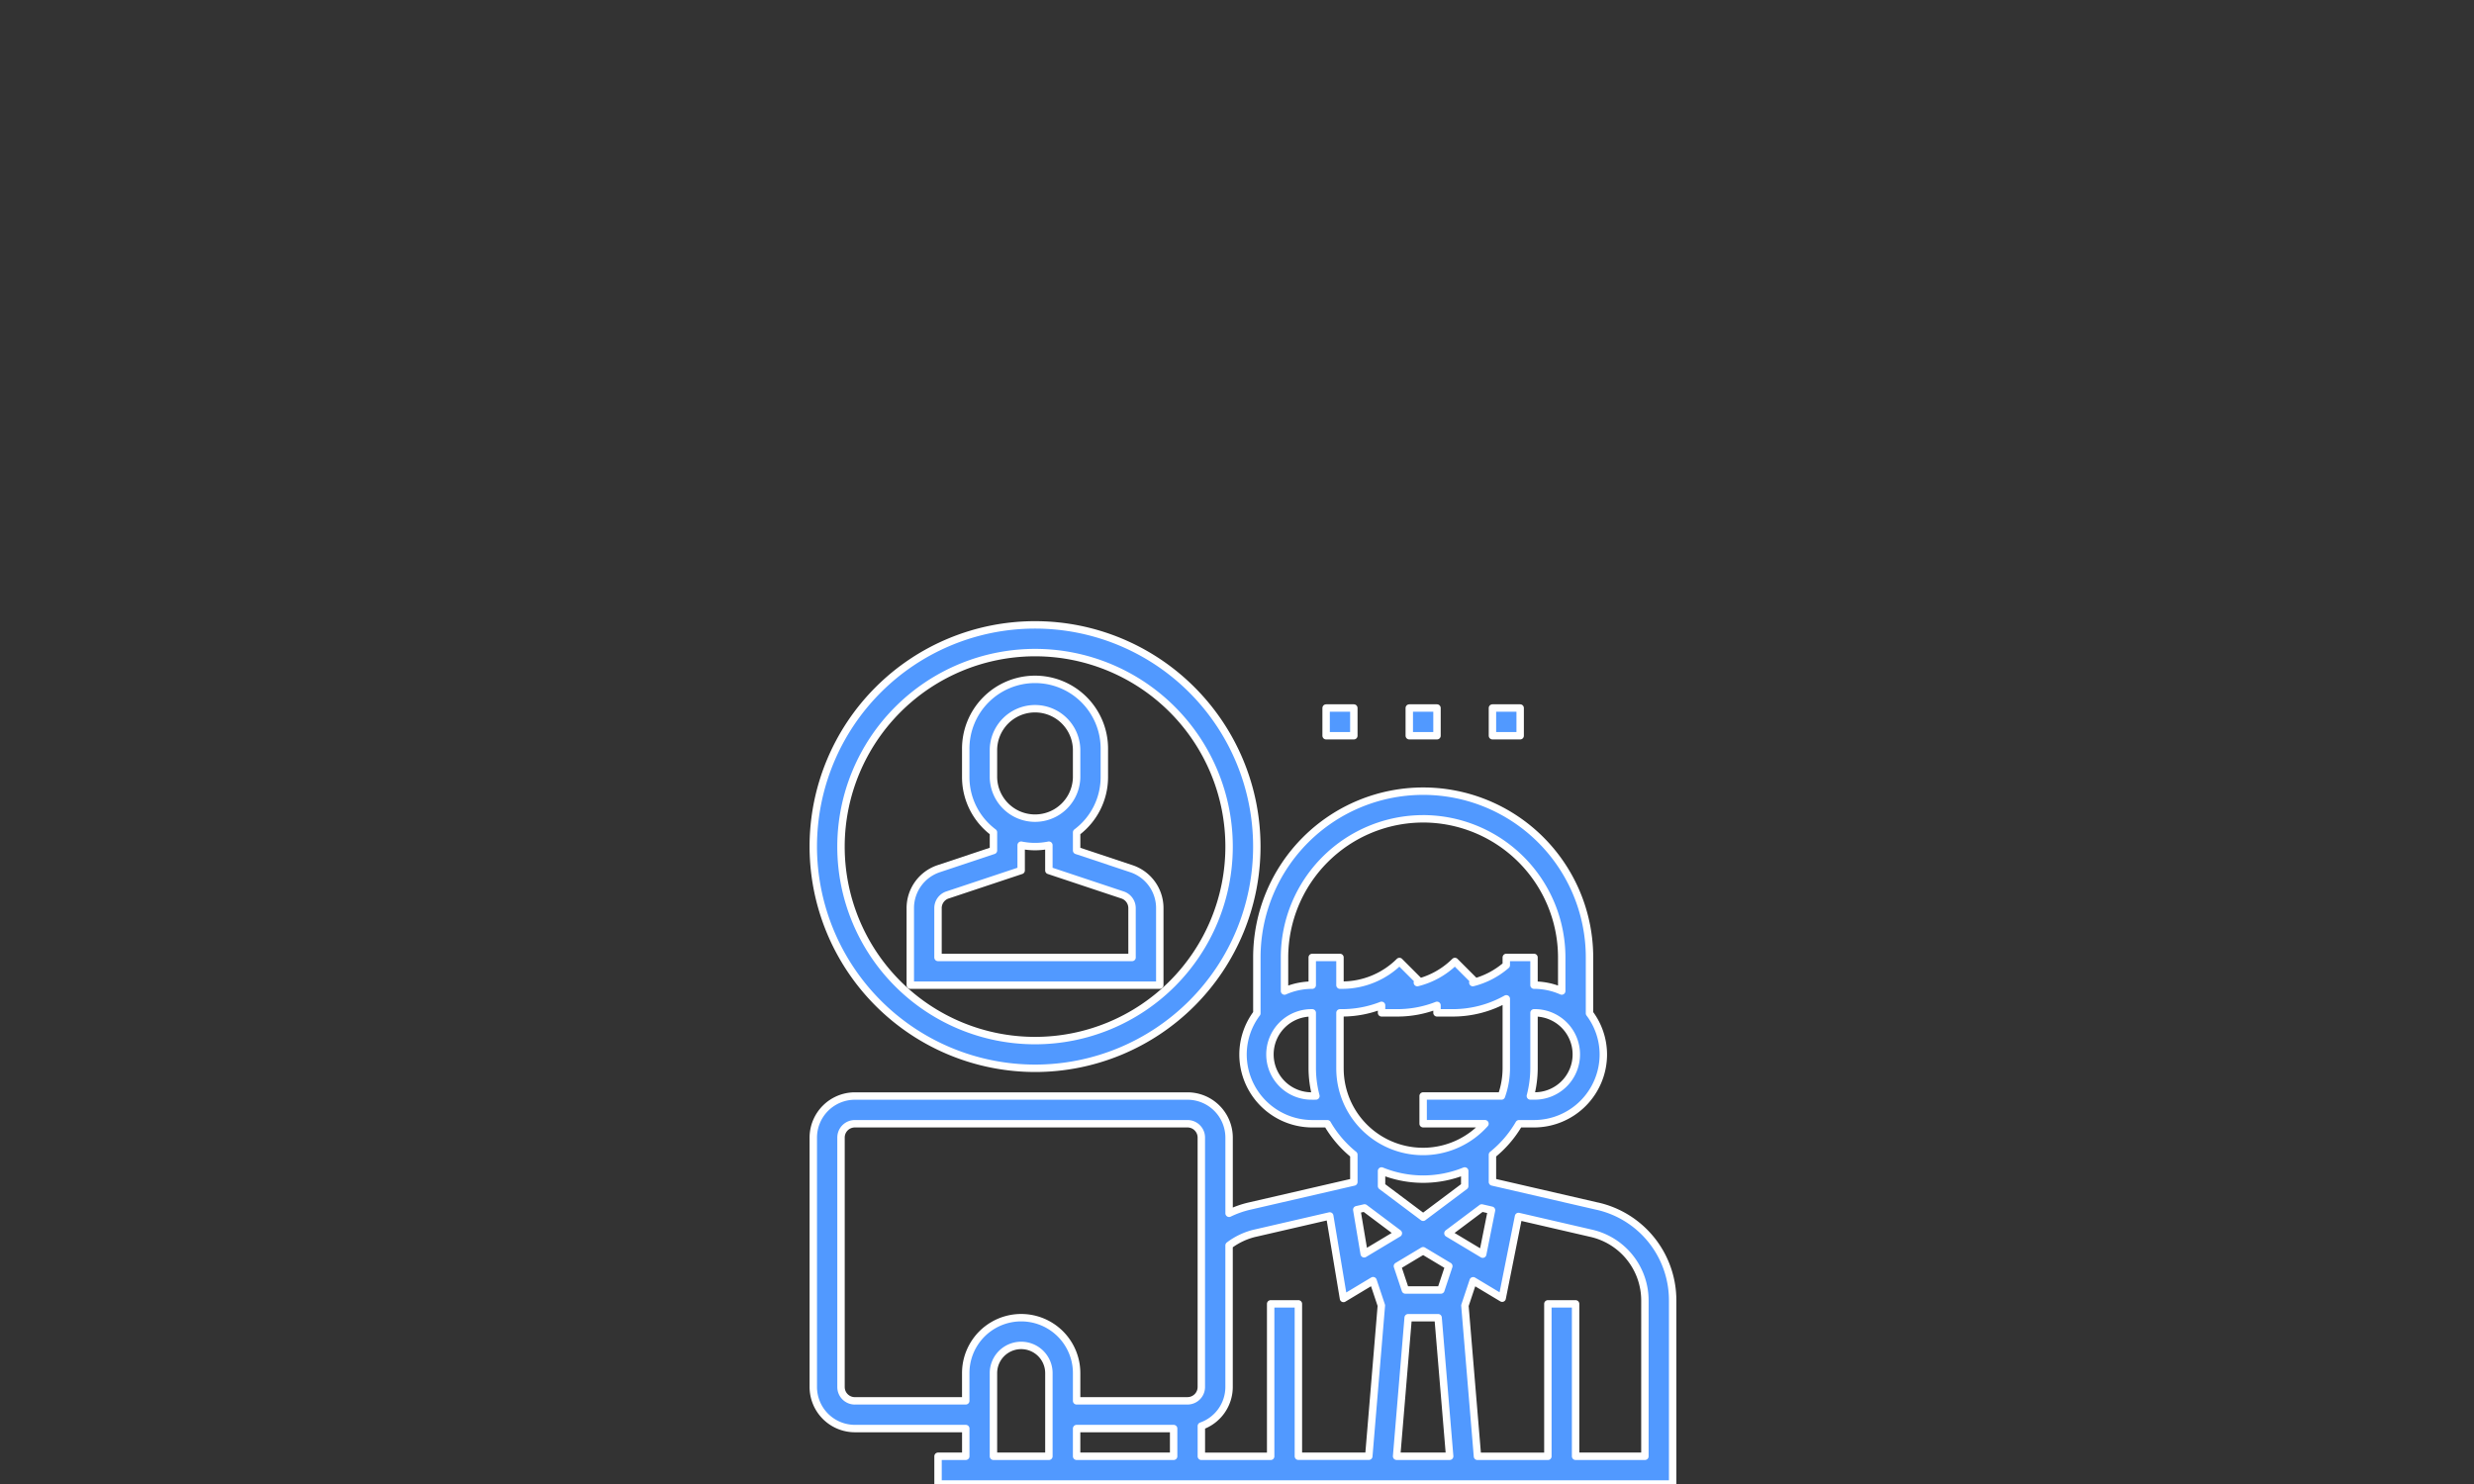 <?xml version="1.0" encoding="UTF-8"?> <svg xmlns="http://www.w3.org/2000/svg" width="200" height="120"><rect width="100%" height="100%" fill="#333333" stroke="none"/> <g> <title>background</title> <rect x="-1" y="-1" width="29.701" height="18.62" id="canvas_background" fill="none"></rect> </g> <g> <title>Layer 1</title> <g id="Group_4092" stroke="null"> <g id="Group_4091" stroke="null"> <path stroke-width="0.6" id="Path_3556" d="m129.137,97.536l-8.487,-1.959l0,-2.204a9.023,9.023 0 0 0 2.149,-2.504l1.213,0a5.609,5.609 0 0 0 5.603,-5.603a5.548,5.548 0 0 0 -1.118,-3.327l0,-4.517a13.446,13.446 0 1 0 -26.892,0l0,4.517a5.551,5.551 0 0 0 -1.118,3.327a5.609,5.609 0 0 0 5.603,5.603l1.213,0a9.004,9.004 0 0 0 2.143,2.504l0,2.207l-8.487,1.959a7.806,7.806 0 0 0 -1.598,0.57l0,-6.119a3.366,3.366 0 0 0 -3.362,-3.362l-26.89,0a3.366,3.366 0 0 0 -3.362,3.358l0,20.169a3.366,3.366 0 0 0 3.362,3.362l8.964,0l0,2.241l-2.241,0l0,2.241l59.386,0l0,-14.822a7.807,7.807 0 0 0 -6.079,-7.643l0,0.001l0,-0zm-18.826,0.142l2.732,2.048l-2.762,1.657l-0.598,-3.562l0.628,-0.143l-0,0zm3.526,8.876l2.421,0l0.934,11.203l-4.289,0l0.934,-11.203zm2.643,-2.241l-2.868,0l-0.643,-1.929l2.077,-1.245l2.077,1.245l-0.643,1.929zm0.573,-4.586l2.732,-2.048l0.79,0.183l-0.711,3.552l-2.811,-1.686l-0,0zm6.958,-11.104l-0.295,0a8.911,8.911 0 0 0 0.295,-2.241l0,-4.482a3.362,3.362 0 1 1 0,6.723l0,-0.001l0,0zm-8.965,-22.412a11.218,11.218 0 0 1 11.205,11.209l0,2.716a5.546,5.546 0 0 0 -2.241,-0.475l0,-2.241l-2.241,0l0,0.626a6.569,6.569 0 0 1 -2.705,1.409c0.044,-0.042 0.092,-0.08 0.136,-0.122l-1.584,-1.584a6.556,6.556 0 0 1 -3.036,1.706c0.044,-0.042 0.092,-0.08 0.136,-0.122l-1.584,-1.584a6.576,6.576 0 0 1 -4.618,1.913l-0.19,0l0,-2.241l-2.242,0l0,2.241a5.546,5.546 0 0 0 -2.241,0.475l0,-2.716a11.218,11.218 0 0 1 11.204,-11.209l0,0zm-8.963,22.414a3.362,3.362 0 1 1 0,-6.723l0,4.482a8.911,8.911 0 0 0 0.295,2.241l-0.295,0.001l0,-0zm2.241,-2.241l0,-4.482l0.193,0a8.757,8.757 0 0 0 3.169,-0.606l0,0.606l1.313,0a8.757,8.757 0 0 0 3.169,-0.606l0,0.606l1.313,0a8.819,8.819 0 0 0 4.289,-1.133l0,5.615a6.69,6.69 0 0 1 -0.392,2.241l-6.331,0l0,2.241l4.998,0a6.711,6.711 0 0 1 -11.72,-4.482l0,-0.001l-0,-0zm6.723,8.964a8.903,8.903 0 0 0 3.362,-0.66l0,1.22l-3.362,2.521l-3.362,-2.521l0,-1.22a8.903,8.903 0 0 0 3.361,0.66l0.001,0zm-13.586,4.371l6.036,-1.393l1.111,6.672l2.393,-1.438l0.669,2.006l-1.016,12.188l-5.692,0l0,-12.319l-2.241,0l0,12.326l-5.603,0l0,-2.447a3.355,3.355 0 0 0 2.241,-3.156l0,-11.45a5.602,5.602 0 0 1 2.101,-0.99l0.001,0zm-14.427,15.798l7.843,0l0,2.241l-7.843,0l0,-2.241zm-17.928,-2.241a1.118,1.118 0 0 1 -1.118,-1.118l0,-20.171a1.118,1.118 0 0 1 1.118,-1.118l26.892,0a1.118,1.118 0 0 1 1.118,1.118l0,20.169a1.118,1.118 0 0 1 -1.118,1.118l-8.963,0l0,-2.241a4.482,4.482 0 0 0 -8.964,0l0,2.241l-8.964,0.002zm11.205,-2.241a2.241,2.241 0 0 1 4.482,0l0,6.723l-4.482,0l0,-6.723zm52.664,6.723l-5.603,0l0,-12.323l-2.241,0l0,12.326l-5.692,0l-1.015,-12.188l0.668,-2.006l2.345,1.407l1.321,-6.607l5.876,1.358a5.576,5.576 0 0 1 4.342,5.458l-0.001,12.575l0,0zm0,0" fill="#5199ff" stroke-linecap="round" stroke-linejoin="round" stroke="#ffffff"></path> <path stroke-width="0.6" id="Path_3557" d="m93.758,73.433a3.355,3.355 0 0 0 -2.298,-3.188l-4.425,-1.475l0,-1.462a5.58,5.58 0 0 0 2.241,-4.453l0,-2.242a5.603,5.603 0 1 0 -11.205,0l0,2.241a5.577,5.577 0 0 0 2.241,4.453l0,1.462l-4.425,1.475a3.355,3.355 0 0 0 -2.298,3.189l0,6.231l20.169,0l0,-6.231l-0,0zm-13.447,-12.82a3.362,3.362 0 0 1 6.723,0l0,2.241a3.362,3.362 0 0 1 -6.723,0l0,-2.241zm11.205,16.808l-15.687,0l0,-3.988a1.118,1.118 0 0 1 0.766,-1.063l5.956,-1.984l0,-2.042a5.599,5.599 0 0 0 2.241,0l0,2.042l5.956,1.984a1.118,1.118 0 0 1 0.766,1.063l0.001,3.988l0,0zm0,0" fill="#5199ff" stroke-linecap="round" stroke-linejoin="round" stroke="#ffffff"></path> <path stroke-width="0.6" id="Path_3558" d="m83.674,86.385a17.928,17.928 0 1 0 -17.928,-17.928a17.949,17.949 0 0 0 17.928,17.928zm0,-33.615a15.687,15.687 0 1 1 -15.688,15.688a15.704,15.704 0 0 1 15.688,-15.688zm0,0" fill="#5199ff" stroke-linecap="round" stroke-linejoin="round" stroke="#ffffff"></path> <path stroke-width="0.6" id="Path_3559" d="m107.204,57.252l2.241,0l0,2.241l-2.241,0l0,-2.241zm0,0" fill="#5199ff" stroke-linecap="round" stroke-linejoin="round" stroke="#ffffff"></path> <path stroke-width="0.6" id="Path_3560" d="m113.927,57.252l2.241,0l0,2.241l-2.241,0l0,-2.241zm0,0" fill="#5199ff" stroke-linecap="round" stroke-linejoin="round" stroke="#ffffff"></path> <path stroke-width="0.6" id="Path_3561" d="m120.65,57.252l2.241,0l0,2.241l-2.241,0l0,-2.241zm0,0" fill="#5199ff" stroke-linecap="round" stroke-linejoin="round" stroke="#ffffff"></path> </g> </g> </g> </svg> 